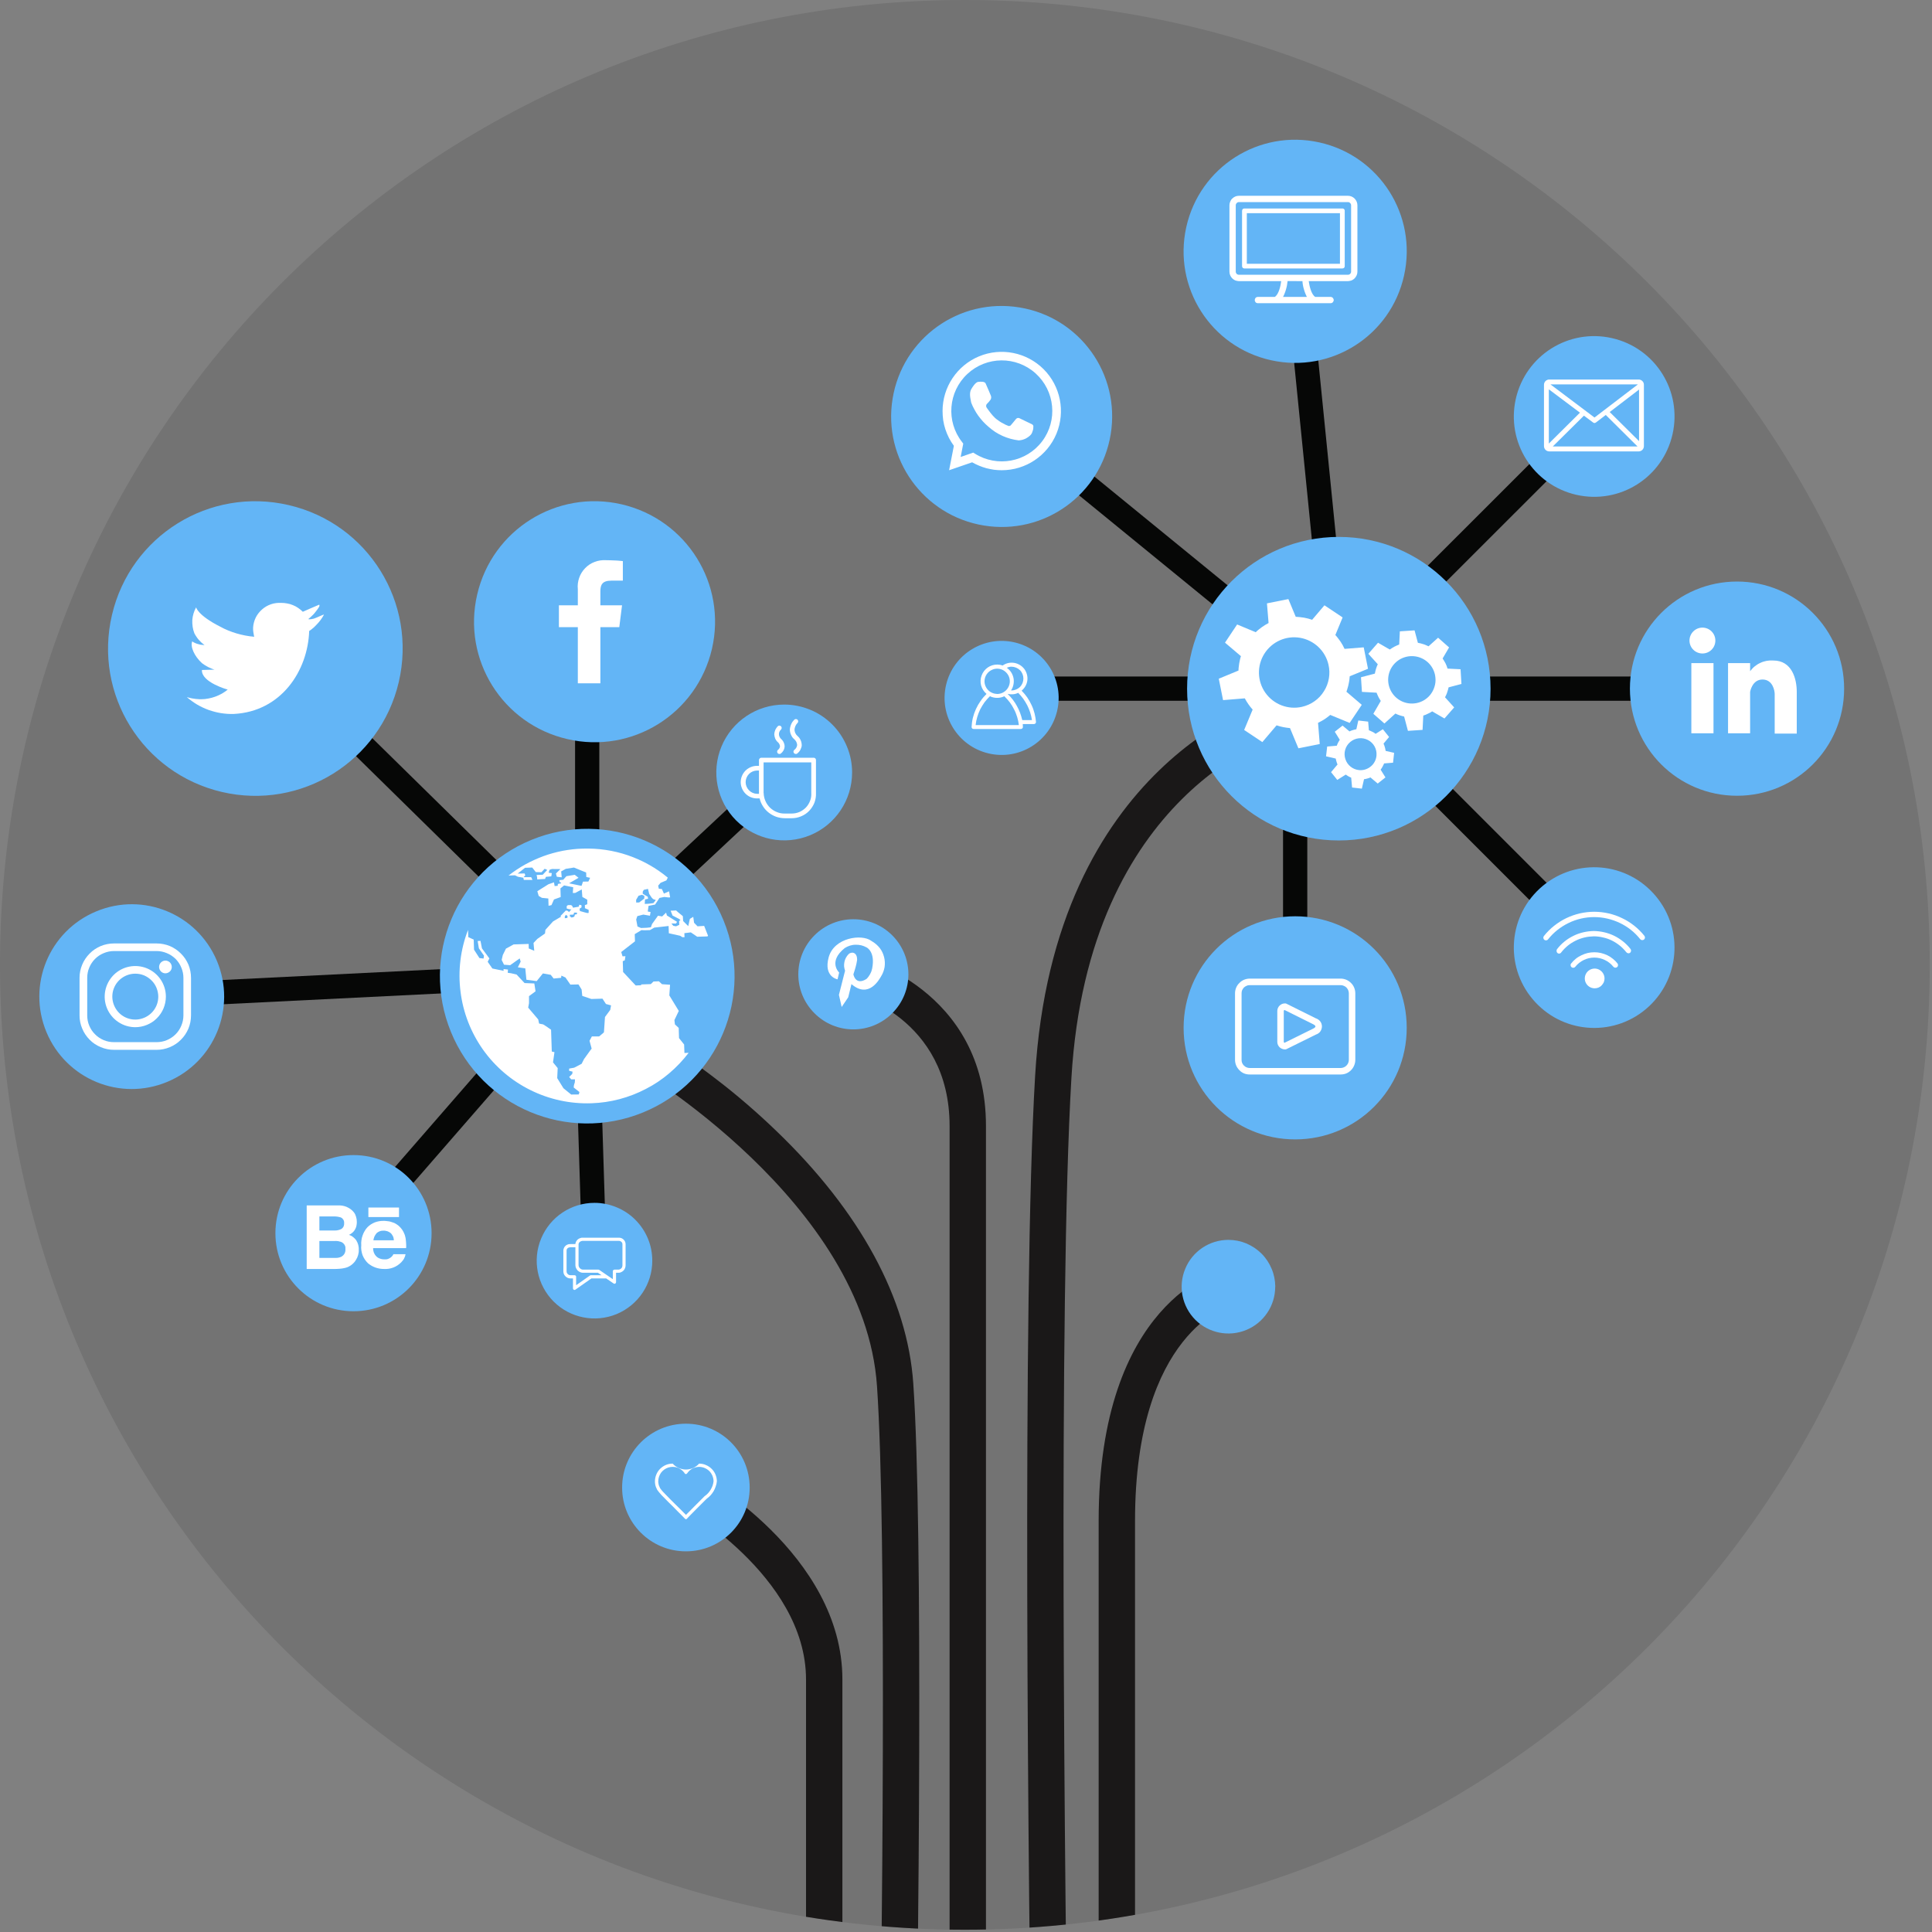 <svg version="1.2" baseProfile="tiny-ps" xmlns="http://www.w3.org/2000/svg" viewBox="0 0 239 239" width="239" height="239">
	<rect x="0" y="0" width="239" height="239" fill="#808080" stroke="none"/>
	<title>digital-marketing-service-svg</title>
	<defs>
		<clipPath clipPathUnits="userSpaceOnUse" id="cp1">
			<path d="M119.36 238.72C53.35 238.72 0 185.36 0 119.36C0 53.35 53.35 0 119.36 0C185.36 0 238.72 53.35 238.72 119.36C238.72 185.36 185.36 238.72 119.36 238.72Z" />
		</clipPath>
	</defs>
	<style>
		tspan { white-space:pre }
		.shp0 { opacity: 0.102;fill: #030504 } 
		.shp1 { fill: none;stroke: #060706;stroke-width: 3 } 
		.shp2 { fill: #1a1818 } 
		.shp3 { fill: #63b5f6 } 
		.shp4 { fill: #ffffff } 
	</style>
	<g id="Layer">
		<path id="Layer" class="shp0" d="M119.36 238.72C53.35 238.72 0 185.36 0 119.36C0 53.35 53.35 0 119.36 0C185.36 0 238.72 53.35 238.72 119.36C238.72 185.36 185.36 238.72 119.36 238.72Z" />
		<g id="Clip-Path" clip-path="url(#cp1)">
			<g id="Layer">
				<path id="Layer" class="shp1" d="M123.91 85.19L165.62 85.19" />
				<path id="Layer" class="shp1" d="M214.88 85.19L159.05 85.19" />
				<path id="Layer" class="shp1" d="M160.22 127.15L160.22 90.67" />
				<path id="Layer" class="shp1" d="M197.21 117.22L170 90" />
				<path id="Layer" class="shp1" d="M197.21 51.52L165.45 83.27" />
				<path id="Layer" class="shp1" d="M160.22 31.09L165.45 83.27" />
				<path id="Layer" class="shp1" d="M123.91 51.52L162.84 83.31" />
				<path id="Layer" class="shp1" d="M97.01 95.56L72.64 118.34" />
				<path id="Layer" class="shp1" d="M29.25 76.91L70.29 117.22" />
				<path id="Layer" class="shp1" d="M16.3 123.29L67.29 120.76" />
				<path id="Layer" class="shp1" d="M43.73 152.55L67.29 125.47" />
				<path id="Layer" class="shp1" d="M73.54 155.95L72.64 127.15" />
				<path id="Layer" class="shp1" d="M72.64 76.91L72.64 118.34" />
				<path id="Layer" class="shp2" d="M132.21 267.16C131.69 231.82 130.92 160.82 132.54 133.36C134.62 98 158.06 90.96 159.05 90.68L158.45 88.52L157.85 86.34C156.72 86.65 130.32 94.39 128.05 133.1C126.43 160.67 127.19 231.75 127.71 267.16L132.21 267.16Z" />
				<path id="Layer" class="shp2" d="M99.71 207.76L99.71 267.16L104.21 267.16L104.21 207.76C104.21 192.25 86.68 182.46 85.93 182.04L83.77 185.99C83.93 186.08 99.71 194.88 99.71 207.76Z" />
				<path id="Layer" class="shp2" d="M108.49 171.47C109.73 189.56 109.1 242.2 108.72 267.16L113.22 267.16C113.6 242.11 114.23 189.39 112.98 171.17C112.27 160.67 106.4 149.85 96.01 139.88C94.84 138.75 93.63 137.65 92.4 136.59C91.16 135.52 89.9 134.49 88.6 133.5C87.31 132.5 85.99 131.54 84.65 130.62C83.3 129.7 81.93 128.81 80.54 127.96L78.29 131.86C78.57 132.03 106.94 148.68 108.49 171.47Z" />
				<path id="Layer" class="shp2" d="M140.41 267.16L140.41 188.16C140.41 164.82 152.02 161.49 152.51 161.36L151.44 156.99C150.81 157.14 135.91 161.03 135.91 188.16L135.91 267.16L140.41 267.16Z" />
				<path id="Layer" class="shp2" d="M117.47 139.29L117.47 267.16L121.97 267.16L121.97 139.29C121.97 122.25 106.24 118.37 106.08 118.33L105.05 122.72C105.55 122.84 117.47 125.88 117.47 139.29Z" />
				<path id="Layer" class="shp3" d="M49.33 84.38C47.03 94.19 37.25 100.26 27.44 97.97C17.63 95.67 11.55 85.89 13.85 76.08C16.14 66.27 25.93 60.19 35.74 62.49C45.55 64.78 51.62 74.57 49.33 84.38Z" />
				<path id="Layer" class="shp3" d="M20.7 133.83C14.87 136.27 8.19 133.52 5.75 127.69C3.32 121.86 6.06 115.18 11.89 112.75C17.72 110.31 24.4 113.05 26.84 118.88C29.28 124.71 26.53 131.4 20.7 133.83Z" />
				<path id="Layer" class="shp3" d="M43.73 162.21C38.39 162.21 34.07 157.89 34.07 152.55C34.07 147.21 38.39 142.89 43.73 142.89C49.08 142.89 53.39 147.21 53.39 152.55C53.39 157.89 49.08 162.21 43.73 162.21Z" />
				<path id="Layer" class="shp3" d="M80.69 155.95C80.7 158.84 78.95 161.45 76.28 162.56C73.61 163.66 70.53 163.05 68.49 161.01C66.44 158.96 65.83 155.89 66.94 153.22C68.05 150.54 70.65 148.8 73.55 148.8C74.48 148.8 75.41 148.99 76.28 149.35C77.15 149.71 77.94 150.23 78.6 150.9C79.26 151.56 79.79 152.35 80.15 153.22C80.51 154.08 80.69 155.01 80.69 155.95Z" />
				<path id="Layer" class="shp3" d="M88.07 80.28C86.2 88.31 78.21 93.3 70.18 91.43C62.15 89.57 57.16 81.58 59.03 73.55C60.89 65.52 68.88 60.53 76.91 62.39C84.94 64.26 89.93 72.25 88.07 80.28Z" />
				<path id="Layer" class="shp3" d="M137.4 53.72C136.18 61.18 129.17 66.23 121.71 65.01C114.25 63.79 109.2 56.78 110.42 49.32C111.63 41.86 118.65 36.81 126.11 38.03C133.57 39.24 138.62 46.26 137.4 53.72Z" />
				<path id="Layer" class="shp3" d="M173.69 34.09C172.04 41.54 164.67 46.22 157.22 44.56C149.77 42.91 145.09 35.54 146.75 28.09C148.41 20.64 155.77 15.96 163.22 17.62C170.67 19.28 175.35 26.64 173.69 34.09Z" />
				<path id="Layer" class="shp3" d="M206.9 53.73C205.68 59.09 200.36 62.43 195 61.21C189.64 59.98 186.3 54.67 187.52 49.31C188.75 43.95 194.06 40.61 199.42 41.83C204.78 43.05 208.12 48.37 206.9 53.73Z" />
				<path id="Layer" class="shp3" d="M214.88 98.44C207.55 98.44 201.63 92.52 201.63 85.19C201.63 77.87 207.55 71.94 214.88 71.94C222.21 71.94 228.13 77.87 228.13 85.19C228.13 92.52 222.21 98.44 214.88 98.44Z" />
				<path id="Layer" class="shp3" d="M203.96 124.52C199.92 128.25 193.65 128 189.92 123.97C186.18 119.94 186.43 113.66 190.46 109.93C194.5 106.2 200.77 106.44 204.5 110.48C208.23 114.51 207.99 120.79 203.96 124.52Z" />
				<path id="Layer" class="shp3" d="M160.22 140.95C152.59 140.95 146.42 134.79 146.42 127.15C146.42 119.52 152.59 113.35 160.22 113.35C167.85 113.35 174.02 119.52 174.02 127.15C174.02 134.79 167.85 140.95 160.22 140.95Z" />
				<path id="Layer" class="shp3" d="M130.77 87.96C129.87 91.76 126.08 94.1 122.28 93.2C118.49 92.3 116.14 88.51 117.04 84.71C117.94 80.92 121.74 78.58 125.53 79.47C129.33 80.37 131.67 84.17 130.77 87.96Z" />
				<path id="Layer" class="shp3" d="M105.41 95.56C105.41 98.96 103.37 102.02 100.23 103.32C97.09 104.62 93.48 103.9 91.07 101.5C88.67 99.1 87.95 95.49 89.25 92.35C90.55 89.21 93.62 87.16 97.01 87.16C98.12 87.16 99.21 87.38 100.23 87.8C101.25 88.22 102.17 88.84 102.95 89.62C103.73 90.4 104.35 91.33 104.77 92.35C105.2 93.37 105.41 94.46 105.41 95.56L105.41 95.56Z" />
				<path id="Layer" class="shp3" d="M157.75 159.17C157.76 161.51 156.34 163.63 154.18 164.52C152.02 165.42 149.53 164.92 147.87 163.27C146.22 161.61 145.72 159.12 146.62 156.96C147.51 154.79 149.62 153.38 151.96 153.38C152.73 153.38 153.48 153.53 154.18 153.82C154.88 154.12 155.52 154.54 156.06 155.08C156.6 155.62 157.02 156.26 157.31 156.96C157.61 157.66 157.75 158.41 157.76 159.17L157.75 159.17Z" />
				<path id="Layer" class="shp3" d="M165.62 103.97C155.24 103.97 146.85 95.58 146.85 85.2C146.85 74.81 155.24 66.42 165.62 66.42C176 66.42 184.39 74.81 184.39 85.2C184.39 95.58 176 103.97 165.62 103.97Z" />
				<path id="Layer" class="shp3" d="M79.54 137.62C70.21 141.43 59.59 136.97 55.78 127.65C51.97 118.32 56.43 107.7 65.76 103.89C75.08 100.08 85.7 104.54 89.51 113.87C93.32 123.19 88.86 133.81 79.54 137.62Z" />
				<path id="Layer" class="shp3" d="M110.38 125.34C107.72 128.01 103.41 128.01 100.75 125.34C98.09 122.68 98.09 118.38 100.75 115.71C103.41 113.05 107.72 113.05 110.38 115.71C113.04 118.38 113.04 122.68 110.38 125.34Z" />
				<path id="Layer" class="shp3" d="M84.85 191.91C80.49 191.91 76.96 188.38 76.96 184.02C76.96 179.65 80.49 176.12 84.85 176.12C89.22 176.12 92.74 179.65 92.74 184.02C92.74 188.38 89.22 191.91 84.85 191.91Z" />
				<path id="Layer" class="shp4" d="M38.82 76.53C38.77 76.54 38.72 76.55 38.66 76.56C38.61 76.58 38.55 76.59 38.5 76.59C38.44 76.6 38.39 76.6 38.33 76.61C38.28 76.61 38.22 76.61 38.16 76.61L38.18 76.54C38.31 76.44 38.44 76.33 38.56 76.21C38.68 76.1 38.8 75.98 38.91 75.85C39.02 75.72 39.12 75.59 39.22 75.45C39.32 75.32 39.41 75.18 39.5 75.03C39.55 74.86 39.49 74.8 39.49 74.8L38.39 75.27L37.46 75.68L37.46 75.68C37.29 75.51 37.1 75.35 36.89 75.21C36.69 75.07 36.47 74.95 36.24 74.86C36.01 74.76 35.77 74.69 35.52 74.65C35.28 74.6 35.03 74.58 34.78 74.58C34.36 74.56 33.93 74.61 33.52 74.75C33.12 74.89 32.74 75.1 32.42 75.39C32.1 75.67 31.83 76.01 31.64 76.39C31.45 76.78 31.34 77.19 31.31 77.62C31.31 77.72 31.31 77.81 31.31 77.91C31.32 78.01 31.33 78.1 31.34 78.2C31.35 78.29 31.37 78.39 31.39 78.48C31.4 78.58 31.42 78.67 31.45 78.77C31.45 78.86 31.45 78.68 31.45 78.77C31.08 78.74 30.71 78.69 30.35 78.62C29.98 78.55 29.62 78.46 29.27 78.36C28.91 78.25 28.56 78.13 28.22 77.99C27.88 77.85 27.54 77.69 27.22 77.51C24.44 76.1 24.26 75.13 24.26 75.13C24.13 75.37 24.02 75.62 23.94 75.89C23.86 76.15 23.81 76.43 23.79 76.7C23.78 76.98 23.79 77.26 23.83 77.53C23.87 77.8 23.94 78.07 24.04 78.33C24.11 78.48 24.2 78.62 24.29 78.75C24.38 78.89 24.47 79.02 24.58 79.14C24.69 79.26 24.8 79.38 24.92 79.49C25.04 79.6 25.17 79.7 25.3 79.8L25.3 79.8C25.22 79.79 25.15 79.79 25.07 79.78C25 79.78 24.92 79.77 24.85 79.76C24.77 79.74 24.7 79.73 24.63 79.71C24.55 79.69 24.48 79.67 24.41 79.65C24.35 79.63 24.29 79.61 24.24 79.59C24.19 79.57 24.13 79.55 24.08 79.52C24.03 79.5 23.97 79.47 23.92 79.44C23.87 79.41 23.83 79.38 23.78 79.34C23.51 80 24.05 81.19 24.99 82.04C25.11 82.12 25.23 82.21 25.35 82.29C25.48 82.37 25.6 82.44 25.73 82.51C25.86 82.57 26 82.64 26.13 82.69C26.27 82.75 26.4 82.8 26.54 82.84L24.98 82.88C24.89 84.41 28.17 85.31 28.17 85.31L28.17 85.31C27.94 85.5 27.69 85.66 27.44 85.81C27.18 85.95 26.91 86.08 26.63 86.18C26.35 86.28 26.07 86.36 25.78 86.41C25.49 86.47 25.19 86.5 24.9 86.5C24.75 86.5 24.59 86.5 24.44 86.48C24.29 86.47 24.14 86.46 23.99 86.43C23.84 86.41 23.7 86.39 23.55 86.35C23.4 86.32 23.25 86.28 23.11 86.24C23.51 86.58 23.94 86.89 24.39 87.16C24.85 87.43 25.33 87.65 25.82 87.83C26.32 88 26.83 88.14 27.35 88.22C27.87 88.3 28.4 88.34 28.93 88.32C34.79 88.02 38.09 82.98 38.25 78.03L38.26 78.05C38.34 77.99 38.42 77.94 38.49 77.89C38.57 77.83 38.64 77.77 38.71 77.71C38.79 77.65 38.86 77.59 38.92 77.52C38.99 77.46 39.06 77.39 39.12 77.32C39.21 77.23 39.3 77.13 39.39 77.03C39.47 76.93 39.56 76.82 39.64 76.72C39.72 76.61 39.79 76.5 39.87 76.39C39.94 76.28 40.01 76.16 40.07 76.05C40.14 75.93 39.19 76.42 38.82 76.53Z" />
				<path id="Layer" class="shp4" d="" />
				<path id="Layer" class="shp4" d="M24.64 116.93C24.64 117.03 24.64 116.94 24.64 116.93Z" />
				<path id="Layer" fill-rule="evenodd" class="shp4" d="M14.1 129.87C13.54 129.87 12.98 129.76 12.47 129.54C11.95 129.33 11.48 129.02 11.09 128.62C10.7 128.23 10.38 127.76 10.17 127.24C9.95 126.73 9.84 126.17 9.84 125.62L9.84 120.96C9.84 120.4 9.95 119.85 10.17 119.33C10.38 118.82 10.7 118.35 11.09 117.96C11.48 117.56 11.95 117.25 12.47 117.03C12.98 116.82 13.54 116.71 14.09 116.71L19.38 116.71C19.94 116.71 20.49 116.82 21.01 117.03C21.52 117.25 21.99 117.56 22.38 117.96C22.78 118.35 23.09 118.82 23.31 119.33C23.52 119.85 23.63 120.4 23.63 120.96L23.63 125.62C23.63 126.17 23.52 126.73 23.31 127.24C23.09 127.76 22.78 128.23 22.38 128.62C21.99 129.02 21.52 129.33 21.01 129.54C20.49 129.76 19.94 129.87 19.38 129.87L14.1 129.87ZM14.1 117.65C13.66 117.65 13.23 117.74 12.83 117.91C12.43 118.07 12.06 118.32 11.76 118.62C11.45 118.93 11.21 119.29 11.04 119.7C10.87 120.1 10.79 120.53 10.79 120.96L10.79 125.62C10.79 126.05 10.87 126.48 11.04 126.88C11.21 127.28 11.45 127.65 11.76 127.95C12.06 128.26 12.43 128.5 12.83 128.67C13.23 128.84 13.66 128.92 14.09 128.92L19.38 128.92C19.81 128.92 20.24 128.84 20.64 128.67C21.04 128.5 21.41 128.26 21.72 127.95C22.02 127.65 22.27 127.28 22.43 126.88C22.6 126.48 22.69 126.05 22.69 125.62L22.69 120.96C22.69 120.53 22.6 120.1 22.43 119.7C22.27 119.29 22.02 118.93 21.72 118.62C21.41 118.32 21.04 118.07 20.64 117.91C20.24 117.74 19.81 117.65 19.38 117.65L14.1 117.65Z" />
				<path id="Layer" fill-rule="evenodd" class="shp4" d="M13.24 124.74C12.65 123.32 12.98 121.7 14.06 120.61C15.14 119.53 16.77 119.21 18.18 119.79C19.6 120.38 20.52 121.76 20.52 123.29C20.52 123.78 20.42 124.28 20.23 124.74C20.04 125.2 19.76 125.61 19.41 125.96C19.06 126.32 18.64 126.59 18.18 126.78C17.73 126.97 17.23 127.07 16.74 127.07C15.21 127.07 13.83 126.15 13.24 124.74ZM14.11 122.2C13.67 123.26 13.92 124.48 14.73 125.3C15.54 126.11 16.76 126.35 17.82 125.91C18.89 125.47 19.58 124.44 19.58 123.29C19.58 122.92 19.5 122.55 19.36 122.2C19.22 121.86 19.01 121.54 18.74 121.28C18.48 121.02 18.17 120.81 17.82 120.66C17.48 120.52 17.11 120.45 16.74 120.45C15.59 120.45 14.55 121.14 14.11 122.2Z" />
				<path id="Layer" class="shp4" d="M21.25 119.62C21.25 119.94 21.06 120.22 20.76 120.34C20.47 120.47 20.13 120.4 19.91 120.17C19.69 119.95 19.62 119.61 19.74 119.32C19.86 119.03 20.15 118.83 20.46 118.83C20.57 118.83 20.67 118.85 20.76 118.89C20.86 118.93 20.95 118.99 21.02 119.06C21.09 119.14 21.15 119.22 21.19 119.32C21.23 119.41 21.25 119.52 21.25 119.62Z" />
				<path id="Layer" class="shp4" d="M74.27 84.53L74.27 77.58L76.61 77.58L76.95 74.88L74.27 74.88L74.27 73.15C74.27 72.36 74.49 71.83 75.62 71.83L77.05 71.83L77.05 69.41C76.88 69.39 76.7 69.37 76.53 69.36C76.35 69.35 76.18 69.33 76.01 69.33C75.83 69.32 75.66 69.31 75.48 69.31C75.31 69.3 75.13 69.3 74.96 69.3C74.49 69.27 74.01 69.34 73.57 69.51C73.12 69.67 72.72 69.94 72.39 70.28C72.06 70.62 71.8 71.03 71.65 71.48C71.49 71.93 71.43 72.41 71.48 72.88L71.48 74.88L69.14 74.88L69.14 77.58L71.48 77.58L71.48 84.53L74.27 84.53Z" />
				<path id="Layer" class="shp4" d="" />
				<path id="Layer" class="shp4" d="M132.35 44.81C132.35 44.91 132.35 44.82 132.35 44.81Z" />
				<path id="Layer" fill-rule="evenodd" class="shp4" d="M123.92 58.17C123.6 58.17 123.28 58.15 122.96 58.11C122.65 58.06 122.33 58 122.02 57.92C121.72 57.84 121.41 57.73 121.12 57.61C120.83 57.49 120.54 57.35 120.26 57.19L117.41 58.17L118 55.15C117.77 54.84 117.57 54.51 117.39 54.17C117.22 53.83 117.07 53.47 116.95 53.11C116.83 52.75 116.74 52.37 116.68 51.99C116.63 51.61 116.6 51.23 116.6 50.85C116.6 47.89 118.38 45.22 121.12 44.08C123.85 42.95 127 43.58 129.1 45.67C131.19 47.76 131.82 50.91 130.69 53.65C129.55 56.39 126.88 58.17 123.92 58.17L123.92 58.17ZM120.39 55.99L120.62 56.13C123.36 57.84 126.97 57.18 128.92 54.59C130.87 52.01 130.51 48.36 128.11 46.19C125.7 44.02 122.04 44.05 119.67 46.26C117.3 48.47 117.01 52.13 119.01 54.68L119.16 54.88L118.84 56.53L120.39 55.99Z" />
				<path id="Layer" class="shp4" d="M120.22 48.03C120.22 48.03 120.65 47.28 121 47.24C121.35 47.2 121.8 47.19 121.92 47.42C122.04 47.65 122.59 48.98 122.59 48.98C122.6 49.02 122.61 49.06 122.61 49.1C122.62 49.14 122.62 49.18 122.61 49.22C122.61 49.25 122.6 49.29 122.59 49.33C122.57 49.37 122.56 49.4 122.54 49.44C122.5 49.48 122.47 49.53 122.43 49.58C122.39 49.62 122.35 49.67 122.32 49.72C122.28 49.76 122.24 49.81 122.2 49.85C122.16 49.89 122.11 49.94 122.07 49.98C122.05 50.01 122.03 50.05 122.01 50.09C122 50.13 121.99 50.17 121.99 50.21C121.99 50.26 122 50.3 122.01 50.34C122.03 50.38 122.05 50.42 122.07 50.45C122.15 50.56 122.23 50.67 122.31 50.78C122.39 50.89 122.47 51 122.56 51.11C122.64 51.21 122.73 51.32 122.82 51.42C122.91 51.52 123.01 51.62 123.1 51.71C123.23 51.82 123.35 51.92 123.49 52.01C123.62 52.11 123.76 52.2 123.9 52.28C124.04 52.36 124.18 52.44 124.33 52.51C124.47 52.58 124.62 52.64 124.78 52.7C124.8 52.7 124.82 52.7 124.85 52.7C124.87 52.7 124.89 52.69 124.91 52.68C124.94 52.68 124.96 52.67 124.98 52.66C125 52.65 125.02 52.63 125.03 52.62C125.13 52.52 125.68 51.84 125.68 51.84C125.7 51.81 125.74 51.78 125.77 51.76C125.81 51.73 125.85 51.72 125.89 51.71C125.94 51.7 125.98 51.7 126.02 51.71C126.06 51.71 126.1 51.73 126.14 51.75C126.43 51.88 127.69 52.5 127.69 52.5C127.71 52.52 127.73 52.53 127.75 52.55C127.77 52.57 127.79 52.59 127.8 52.62C127.82 52.64 127.83 52.67 127.83 52.7C127.84 52.72 127.84 52.75 127.83 52.78C127.83 52.86 127.83 52.95 127.82 53.03C127.81 53.11 127.79 53.19 127.76 53.27C127.74 53.35 127.71 53.43 127.68 53.51C127.64 53.58 127.61 53.66 127.56 53.73C127.47 53.84 127.36 53.94 127.24 54.03C127.13 54.11 127 54.19 126.87 54.26C126.74 54.32 126.61 54.37 126.47 54.41C126.32 54.44 126.18 54.47 126.03 54.48C125.69 54.44 125.35 54.37 125.01 54.28C124.68 54.19 124.35 54.07 124.03 53.93C123.71 53.79 123.41 53.62 123.11 53.43C122.82 53.24 122.55 53.03 122.29 52.8C122.05 52.6 121.82 52.38 121.61 52.15C121.4 51.93 121.21 51.68 121.02 51.43C120.84 51.18 120.68 50.92 120.53 50.64C120.38 50.37 120.25 50.09 120.14 49.8C119.93 48.85 119.95 48.42 120.22 48.03Z" />
				<path id="Layer" class="shp4" d="M107.89 119.82C108.31 117.71 107.2 117.2 107.2 117.2C106.99 117.08 106.77 117 106.54 116.94C106.31 116.89 106.08 116.86 105.84 116.87C105.6 116.87 105.37 116.91 105.14 116.98C104.92 117.05 104.7 117.15 104.5 117.28C102.38 118.98 103.81 120.31 103.81 120.31L103.81 120.31L103.61 121.15L103.61 121.15C103.61 121.15 101.86 120.85 102.51 118.43C103.18 115.96 106.61 115.52 107.77 116.38C107.82 116.42 107.88 116.46 107.94 116.49C108.29 116.7 108.6 116.98 108.85 117.3C109.1 117.63 109.27 118.01 109.37 118.41C109.47 118.81 109.49 119.22 109.43 119.63C109.36 120.03 109.22 120.42 109 120.77C108.79 121.12 107.49 123.6 105.33 121.74L105.33 121.74L104.93 123.37L104.93 123.37L104.12 124.57L104.12 124.57L103.78 123.07L103.78 123.07L104.54 120.08L104.54 120.08C104.48 119.91 104.44 119.73 104.42 119.55C104.41 119.37 104.42 119.18 104.46 119C104.49 118.82 104.56 118.65 104.64 118.49C104.73 118.32 104.84 118.17 104.97 118.04L105 118.01C105.04 117.98 105.09 117.95 105.13 117.92C105.18 117.9 105.23 117.88 105.28 117.87C105.34 117.86 105.39 117.85 105.44 117.85C105.5 117.85 105.55 117.86 105.6 117.88C105.82 117.96 106.04 118.18 106.03 118.75C106.01 118.9 105.98 119.05 105.95 119.2C105.91 119.35 105.88 119.5 105.84 119.65C105.8 119.8 105.76 119.94 105.71 120.09C105.67 120.24 105.62 120.38 105.57 120.53L105.57 120.53C105.57 120.53 105.81 121.96 107.18 121.11L107.18 121.11C107.27 121.03 107.35 120.93 107.43 120.83C107.5 120.73 107.57 120.63 107.63 120.52C107.69 120.41 107.74 120.3 107.79 120.18C107.83 120.06 107.86 119.94 107.89 119.82Z" />
				<path id="Layer" class="shp4" d="" />
				<path id="Layer" class="shp4" d="M37.51 147.79C37.51 147.87 37.51 147.8 37.51 147.8L37.51 147.79Z" />
				<path id="Layer" fill-rule="evenodd" class="shp4" d="M43.77 149.96C43.84 150.04 43.89 150.14 43.94 150.23C43.98 150.33 44.02 150.43 44.05 150.53C44.08 150.63 44.1 150.73 44.12 150.84C44.13 150.94 44.14 151.05 44.14 151.16C44.14 151.26 44.14 151.36 44.12 151.47C44.11 151.57 44.09 151.67 44.06 151.77C44.03 151.87 43.99 151.96 43.94 152.05C43.89 152.15 43.84 152.23 43.77 152.31C43.73 152.36 43.69 152.41 43.64 152.45C43.59 152.49 43.54 152.53 43.49 152.57C43.44 152.61 43.39 152.64 43.34 152.67C43.28 152.7 43.23 152.73 43.17 152.76C43.26 152.79 43.35 152.83 43.44 152.87C43.52 152.92 43.61 152.97 43.68 153.03C43.76 153.09 43.83 153.16 43.9 153.23C43.97 153.3 44.03 153.37 44.08 153.45C44.13 153.54 44.18 153.63 44.22 153.72C44.26 153.81 44.29 153.91 44.32 154.01C44.34 154.1 44.36 154.2 44.37 154.3C44.38 154.4 44.39 154.5 44.38 154.61C44.39 154.71 44.38 154.82 44.37 154.93C44.35 155.04 44.33 155.15 44.3 155.26C44.27 155.36 44.23 155.47 44.19 155.57C44.14 155.67 44.09 155.76 44.03 155.86C43.96 155.99 43.87 156.11 43.76 156.22C43.66 156.33 43.55 156.43 43.42 156.52C43.3 156.6 43.16 156.68 43.03 156.74C42.89 156.8 42.74 156.84 42.59 156.87C42.5 156.89 42.41 156.9 42.32 156.92C42.22 156.93 42.13 156.94 42.04 156.95C41.95 156.96 41.85 156.97 41.76 156.97C41.67 156.97 41.58 156.98 41.48 156.98L37.94 156.98L37.94 149.12L41.74 149.12C41.93 149.11 42.12 149.11 42.31 149.14C42.5 149.17 42.68 149.22 42.86 149.29C43.04 149.37 43.2 149.46 43.36 149.57C43.51 149.68 43.65 149.81 43.77 149.96ZM39.51 150.48L39.51 152.22L41.42 152.22C41.49 152.22 41.56 152.22 41.64 152.21C41.71 152.2 41.78 152.19 41.85 152.17C41.92 152.16 41.99 152.13 42.05 152.11C42.12 152.08 42.19 152.05 42.25 152.02C42.31 151.98 42.35 151.93 42.4 151.88C42.44 151.83 42.48 151.78 42.5 151.72C42.53 151.65 42.55 151.59 42.56 151.52C42.57 151.46 42.58 151.39 42.57 151.33C42.58 151.25 42.57 151.18 42.56 151.1C42.54 151.03 42.52 150.96 42.48 150.89C42.44 150.83 42.39 150.77 42.34 150.72C42.28 150.67 42.22 150.63 42.15 150.6C42.07 150.58 42 150.56 41.92 150.54C41.84 150.53 41.77 150.51 41.69 150.5C41.61 150.49 41.53 150.49 41.45 150.48C41.38 150.48 41.3 150.48 41.22 150.48L39.51 150.48ZM39.51 153.52L39.51 155.61L41.42 155.61C41.49 155.61 41.55 155.61 41.62 155.61C41.69 155.6 41.76 155.6 41.83 155.59C41.89 155.57 41.96 155.56 42.03 155.54C42.09 155.52 42.15 155.5 42.22 155.47C42.3 155.42 42.38 155.37 42.45 155.3C42.52 155.23 42.58 155.15 42.63 155.06C42.67 154.97 42.7 154.88 42.72 154.78C42.74 154.69 42.74 154.59 42.73 154.49C42.74 154.4 42.73 154.32 42.72 154.23C42.7 154.15 42.66 154.07 42.62 153.99C42.57 153.92 42.52 153.85 42.45 153.79C42.39 153.73 42.31 153.68 42.23 153.65C42.17 153.62 42.11 153.6 42.04 153.59C41.98 153.57 41.91 153.55 41.85 153.54C41.78 153.53 41.72 153.52 41.65 153.52C41.58 153.51 41.52 153.51 41.45 153.52L39.51 153.52Z" />
				<path id="Layer" fill-rule="evenodd" class="shp4" d="M48.78 151.29C48.88 151.34 48.97 151.39 49.06 151.45C49.15 151.51 49.24 151.57 49.32 151.64C49.4 151.71 49.48 151.79 49.55 151.87C49.62 151.95 49.69 152.03 49.75 152.12C49.81 152.21 49.86 152.3 49.91 152.39C49.96 152.49 50 152.58 50.04 152.68C50.08 152.78 50.11 152.87 50.13 152.98C50.16 153.08 50.18 153.18 50.19 153.28C50.21 153.38 50.22 153.47 50.22 153.56C50.23 153.65 50.24 153.75 50.24 153.84C50.24 153.93 50.25 154.02 50.25 154.12C50.25 154.21 50.25 154.3 50.24 154.4L46.16 154.4C46.15 154.51 46.16 154.63 46.19 154.74C46.21 154.85 46.25 154.96 46.3 155.06C46.35 155.17 46.41 155.26 46.49 155.35C46.56 155.44 46.65 155.51 46.75 155.58C46.81 155.62 46.87 155.65 46.93 155.67C47 155.7 47.07 155.72 47.14 155.74C47.2 155.76 47.27 155.77 47.34 155.78C47.41 155.79 47.48 155.79 47.56 155.79C47.67 155.8 47.78 155.79 47.9 155.77C48.01 155.74 48.11 155.7 48.21 155.64C48.31 155.58 48.4 155.51 48.48 155.43C48.56 155.35 48.62 155.25 48.67 155.15L50.17 155.15C50.15 155.24 50.13 155.34 50.1 155.43C50.07 155.52 50.03 155.61 49.98 155.7C49.94 155.78 49.88 155.87 49.82 155.94C49.76 156.02 49.7 156.09 49.63 156.16C49.49 156.3 49.34 156.42 49.18 156.53C49.02 156.64 48.84 156.73 48.66 156.8C48.48 156.87 48.29 156.92 48.1 156.95C47.91 156.98 47.71 156.99 47.52 156.98C47.34 156.98 47.16 156.97 46.99 156.94C46.81 156.91 46.64 156.87 46.47 156.81C46.3 156.75 46.14 156.68 45.98 156.59C45.83 156.5 45.68 156.4 45.54 156.29C45.39 156.15 45.26 155.99 45.14 155.82C45.02 155.65 44.93 155.46 44.85 155.27C44.78 155.07 44.73 154.87 44.7 154.66C44.67 154.46 44.67 154.25 44.69 154.04C44.67 153.84 44.68 153.64 44.71 153.44C44.73 153.24 44.78 153.04 44.85 152.85C44.91 152.66 45 152.47 45.1 152.3C45.2 152.12 45.32 151.96 45.46 151.81C45.59 151.68 45.74 151.56 45.89 151.46C46.05 151.36 46.21 151.28 46.38 151.21C46.55 151.15 46.73 151.1 46.91 151.07C47.1 151.04 47.28 151.02 47.46 151.03C47.58 151.03 47.69 151.03 47.8 151.05C47.91 151.06 48.03 151.07 48.14 151.09C48.25 151.12 48.36 151.14 48.46 151.18C48.57 151.21 48.68 151.25 48.78 151.29ZM46.58 152.56C46.53 152.62 46.48 152.68 46.44 152.75C46.39 152.82 46.35 152.89 46.32 152.96C46.29 153.04 46.26 153.11 46.24 153.19C46.22 153.27 46.2 153.35 46.19 153.43L48.72 153.43C48.72 153.35 48.71 153.26 48.69 153.18C48.68 153.1 48.65 153.02 48.62 152.95C48.58 152.87 48.54 152.8 48.49 152.73C48.45 152.66 48.39 152.6 48.33 152.54C48.27 152.49 48.21 152.45 48.14 152.41C48.07 152.37 48 152.34 47.92 152.31C47.85 152.29 47.77 152.27 47.7 152.26C47.62 152.24 47.54 152.24 47.46 152.24C47.38 152.24 47.3 152.24 47.22 152.25C47.14 152.26 47.07 152.28 46.99 152.31C46.92 152.34 46.84 152.37 46.78 152.41C46.71 152.45 46.64 152.5 46.58 152.56L46.58 152.56Z" />
				<path id="Layer" class="shp4" d="M45.57 149.38L49.36 149.38L49.36 150.56L45.57 150.56L45.57 149.38Z" />
				<path id="Layer" class="shp4" d="" />
				<path id="Layer" class="shp4" d="M207.48 78.79C207.48 78.89 207.48 78.8 207.48 78.79Z" />
				<path id="Layer" class="shp4" d="M209.23 82.03L211.97 82.03L211.97 90.71L209.23 90.71L209.23 82.03Z" />
				<path id="Layer" class="shp4" d="M210.6 80.84C209.72 80.84 209 80.13 209 79.24C209 78.36 209.72 77.64 210.6 77.64C211.49 77.64 212.2 78.36 212.2 79.24C212.2 80.13 211.49 80.84 210.6 80.84Z" />
				<path id="Layer" fill-rule="evenodd" class="shp4" d="M219.38 81.71C219.1 81.69 218.83 81.7 218.55 81.75C218.28 81.8 218.02 81.88 217.77 82C217.52 82.11 217.28 82.26 217.07 82.43C216.86 82.6 216.67 82.81 216.5 83.03L216.5 82.03L213.77 82.03L213.77 90.71L216.5 90.71L216.5 85.59C216.5 85.59 216.74 84.06 218.03 84.06C219.31 84.06 219.54 85.46 219.54 85.86L219.54 90.75L222.27 90.75L222.27 85.59C222.27 83.94 221.65 81.71 219.38 81.71Z" />
				<path id="Layer" fill-rule="evenodd" class="shp4" d="M87.59 115.76L87.51 115.84L86.25 115.88L85.46 115.34L84.66 115.44L84.68 115.94L84.42 115.94L84.14 115.76L82.74 115.45L82.71 114.55L80.94 114.75L80.4 115.06L79.7 115.08L79.35 115.06L78.52 115.56L78.55 116.45L76.85 117.77L77.01 118.3L77.37 118.29L77.29 118.8L77.04 118.9L77.08 120.24L78.64 121.91L79.3 121.88L79.33 121.78L80.51 121.74L80.84 121.42L81.51 121.39L81.89 121.75L82.89 121.82L82.8 123.14L83.97 125.06L83.43 126.19L83.49 126.72L83.96 127.16L84 128.42L84.63 129.21L84.67 130.26L85.19 130.24C84.48 131.17 83.68 132.02 82.79 132.77C81.9 133.53 80.93 134.18 79.89 134.71C78.86 135.25 77.77 135.67 76.64 135.97C75.51 136.27 74.35 136.44 73.19 136.48C73.19 136.48 73.18 136.48 73.18 136.48C73.18 136.48 73.17 136.48 73.17 136.48C73.17 136.48 73.16 136.48 73.16 136.48C73.16 136.48 73.15 136.48 73.15 136.48C70.55 136.57 67.96 136.01 65.62 134.85C63.29 133.7 61.27 131.98 59.76 129.86C58.25 127.73 57.29 125.27 56.97 122.68C56.64 120.09 56.96 117.47 57.9 115.03L57.93 115.93L58.6 116.23L58.64 117.48L59.31 118.52L59.82 118.58L59.87 118.22L59.24 117.31L59.09 116.41L59.44 116.39L59.62 117.32L60.54 118.56L60.33 118.98L60.91 119.81L62.3 120.1L62.29 119.88L62.84 119.94L62.81 120.34L63.24 120.4L63.91 120.56L64.89 121.61L66.1 121.66L66.25 122.63L65.44 123.23L65.44 124.11L65.34 124.65L66.58 126.11L66.69 126.62C66.69 126.62 67.13 126.72 67.18 126.72C67.23 126.72 68.17 127.38 68.17 127.38L68.26 130.08L68.59 130.16L68.41 131.42L68.99 132.13L68.93 133.37L69.7 134.62L70.66 135.4L71.6 135.39L71.68 135.09L70.97 134.53L71 134.24L71.11 133.89L71.13 133.52L70.66 133.52L70.41 133.23L70.79 132.85L70.83 132.57L70.4 132.46L70.41 132.19L71.03 132.08L71.95 131.6L72.25 131.01L72.97 130.01L73.19 129.72L72.93 128.75L73.22 128.21L74.12 128.21L74.71 127.71L74.84 125.81L75.49 124.93L75.59 124.37L74.96 124.2L74.53 123.54L73.15 123.58L72.75 123.44L72.03 123.2L71.95 122.41L71.56 121.78L70.56 121.8L69.95 120.92L69.44 120.69L69.42 120.96L68.49 121.05L68.13 120.59L67.16 120.42L66.39 121.37L65.12 121.2L64.98 119.79L64.06 119.66L64.41 118.96L64.29 118.56L63.11 119.4L62.35 119.34L62.06 118.75L62.2 118.14L62.59 117.35L63.54 116.83L65.4 116.77L65.41 117.33L66.09 117.62L66 116.65L66.47 116.15L67.42 115.48L67.47 115.03L68.41 113.99L69.42 113.39L69.33 113.32L70 112.63L70.26 112.69L70.38 112.84L70.64 112.54L70.7 112.51L70.41 112.47L70.11 112.39L70.1 112.1L70.25 111.97L70.6 111.96L70.75 112.02L70.9 112.29L71.07 112.26L71.07 112.24L71.11 112.25L71.6 112.16L71.66 111.92L71.93 111.98L71.94 112.24L71.69 112.42L71.74 112.7L72.38 112.88L72.62 112.94L72.62 112.95L72.82 112.93L72.82 112.55L72.36 112.35L72.35 111.97L72.65 111.86L72.65 111.3L72.32 111.11L72.04 110.96L71.97 110.03L71.16 110.46L70.86 110.47L70.91 109.76L69.78 109.53L69.33 109.9L69.36 110.97L68.53 111.27L68.22 111.97L67.86 112.05L67.83 111.15L67.04 111.07L66.64 110.83L66.47 110.25L67.84 109.39L68.53 109.15L68.61 109.61L68.99 109.58L69.01 109.35L69.41 109.27L69.41 109.19L69.24 109.13L69.19 108.88L69.68 108.83L69.97 108.5L69.99 108.48L70.07 108.39L71.1 108.22L71.57 108.59L70.4 109.27L71.94 109.59L72.12 109.06L72.25 109.06L72.79 109.05L73 108.59L72.53 108.49L72.51 107.93L72.2 107.81L71 107.32L69.99 107.48L69.42 107.8L69.49 108.53L68.88 108.46L68.77 108.06L69.33 107.51L68.28 107.5L67.98 107.6L67.87 107.96L68.26 108.01L68.2 108.41L67.53 108.47L67.43 108.73L66.46 108.79C66.46 108.75 66.46 108.7 66.45 108.65C66.45 108.61 66.44 108.56 66.44 108.52C66.43 108.47 66.42 108.42 66.41 108.38C66.4 108.33 66.39 108.29 66.38 108.24C66.41 108.24 67.14 108.21 67.14 108.21L67.7 107.62L67.38 107.47L66.98 107.9L66.28 107.88L65.84 107.32L64.95 107.35L64.04 108.07L64.9 108.05L64.98 108.29L64.77 108.51L65.71 108.51L65.87 108.85L64.8 108.85L64.74 108.58L64.07 108.46L63.71 108.28L62.91 108.31C63.56 107.8 64.25 107.34 64.97 106.94C65.7 106.54 66.45 106.2 67.23 105.91C68 105.63 68.8 105.41 69.61 105.25C70.42 105.1 71.24 105 72.07 104.98L72.1 104.98C73.05 104.95 74 105 74.93 105.14C75.87 105.28 76.79 105.5 77.69 105.81C78.58 106.12 79.45 106.5 80.28 106.97C81.1 107.43 81.88 107.96 82.61 108.57L82.44 108.91L81.72 109.21L81.42 109.56L81.5 109.94L81.88 109.98L82.13 110.54L82.77 110.26L82.9 111.01L82.7 111.02L82.17 110.96L81.58 111.08L81.04 111.9L80.23 112.06L80.13 112.76L80.48 112.82L80.4 113.28L79.58 113.14L78.84 113.33L78.7 113.75L78.86 114.61L79.3 114.8L80.03 114.77L80.52 114.71L80.66 114.31L81.4 113.28L81.91 113.37L82.4 112.9L82.5 113.25L83.76 114.04L83.62 114.25L83.06 114.24L83.29 114.53L83.63 114.59L84.03 114.41L84.01 113.93L84.18 113.83L84.03 113.69L83.2 113.26L82.96 112.66L83.64 112.63L83.87 112.84L84.47 113.33L84.51 113.94L85.14 114.57L85.34 113.67L85.76 113.42L85.86 114.15L86.29 114.59L87.11 114.54C87.28 114.95 87.44 115.36 87.59 115.76ZM66.38 108.24C66.38 108.24 66.38 108.24 66.38 108.24C66.38 108.24 66.38 108.24 66.38 108.24ZM79.51 110.56L79.77 110.72L80.13 110.93L80.17 111.18L79.79 111.27L79.76 111.82L80.22 111.8L80.83 111.72L81.13 111.34L80.79 111.22L80.6 111.02L80.31 110.58L80.16 109.96L79.64 110.08L79.51 110.31L79.51 110.56ZM78.7 111.65L79.07 111.64L79.7 111.16L79.71 110.82L79.41 110.69L78.99 110.81L78.69 111.32L78.7 111.65ZM70.5 113.39L70.6 113.39C70.6 113.39 70.61 113.43 70.62 113.5L70.9 113.47L71.07 113.35L71.11 113.13L71.33 113.11L71.41 112.92L71.2 112.89L71.02 112.9L70.94 113.14L70.49 113.16L70.5 113.39ZM70.19 113.55L70.21 113.32L70.01 113.17L69.87 113.36L69.87 113.59L70.19 113.55Z" />
				<path id="Layer" fill-rule="evenodd" class="shp4" d="M166.92 84.15C166.89 84.31 166.87 84.47 166.83 84.63C166.8 84.79 166.76 84.95 166.71 85.1C166.67 85.26 166.62 85.42 166.56 85.57L168.46 87.19L166.96 89.43L164.56 88.44C164.45 88.53 164.33 88.63 164.21 88.72C164.09 88.81 163.96 88.89 163.84 88.98C163.71 89.06 163.58 89.14 163.45 89.21C163.32 89.28 163.19 89.35 163.05 89.42L163.26 92.04L160.62 92.57L159.58 90.07C159.44 90.05 159.3 90.04 159.16 90.02C159.02 90 158.88 89.98 158.74 89.95C158.6 89.92 158.46 89.89 158.32 89.85C158.19 89.81 158.05 89.77 157.92 89.73L156.16 91.8L153.91 90.3L154.96 87.78C154.86 87.67 154.77 87.57 154.68 87.45C154.6 87.34 154.51 87.23 154.43 87.11C154.35 87 154.27 86.88 154.2 86.76C154.13 86.64 154.06 86.51 153.99 86.39L151.3 86.61L150.77 83.96L153.21 82.95C153.21 82.8 153.22 82.65 153.24 82.5C153.26 82.35 153.28 82.2 153.3 82.05C153.33 81.9 153.36 81.75 153.39 81.61C153.42 81.46 153.46 81.32 153.51 81.17L151.54 79.5L153.04 77.25L155.34 78.21C155.46 78.09 155.58 77.98 155.71 77.88C155.83 77.78 155.96 77.68 156.1 77.58C156.23 77.49 156.37 77.4 156.51 77.31C156.65 77.22 156.79 77.14 156.93 77.07L156.73 74.64L159.38 74.11L160.29 76.3C160.46 76.31 160.63 76.32 160.8 76.34C160.98 76.36 161.15 76.38 161.32 76.41C161.49 76.44 161.65 76.48 161.82 76.52C161.99 76.57 162.15 76.62 162.32 76.67L163.84 74.88L166.09 76.38L165.19 78.56C165.31 78.68 165.42 78.81 165.52 78.95C165.63 79.09 165.73 79.22 165.83 79.37C165.92 79.51 166.01 79.66 166.1 79.81C166.18 79.96 166.26 80.11 166.33 80.27L168.7 80.08L169.23 82.73L166.97 83.66C166.96 83.82 166.94 83.99 166.92 84.15ZM161.06 87.44C161.62 87.31 162.15 87.08 162.61 86.75C163.08 86.42 163.48 86 163.78 85.51C164.09 85.03 164.29 84.49 164.39 83.92C164.49 83.36 164.47 82.78 164.34 82.22C163.95 80.51 162.56 79.2 160.83 78.9C159.09 78.6 157.35 79.38 156.41 80.87C155.47 82.36 155.52 84.27 156.54 85.71C157.56 87.14 159.34 87.83 161.06 87.44L161.06 87.44Z" />
				<path id="Layer" fill-rule="evenodd" class="shp4" d="M179.12 85.35C179.09 85.45 179.06 85.56 179.02 85.66C178.99 85.76 178.95 85.87 178.9 85.97C178.86 86.07 178.81 86.17 178.76 86.26L179.89 87.51L178.69 88.88L177.17 88C177.09 88.05 177 88.11 176.91 88.16C176.82 88.2 176.73 88.25 176.64 88.29C176.55 88.34 176.46 88.38 176.36 88.42C176.27 88.45 176.17 88.49 176.07 88.52L175.98 90.29L174.17 90.41L173.7 88.64C173.61 88.62 173.51 88.6 173.42 88.57C173.33 88.55 173.24 88.52 173.15 88.49C173.06 88.46 172.97 88.42 172.88 88.39C172.79 88.35 172.71 88.31 172.62 88.27L171.26 89.5L169.89 88.3L170.81 86.71C170.76 86.63 170.71 86.55 170.66 86.47C170.61 86.39 170.57 86.3 170.52 86.22C170.48 86.13 170.44 86.05 170.4 85.96C170.36 85.87 170.33 85.78 170.29 85.69L168.48 85.59L168.36 83.78L170.08 83.33C170.1 83.23 170.12 83.13 170.14 83.03C170.16 82.93 170.19 82.83 170.22 82.74C170.25 82.64 170.28 82.54 170.32 82.45C170.36 82.35 170.4 82.26 170.44 82.17L169.27 80.88L170.47 79.51L171.92 80.35C172.01 80.29 172.11 80.22 172.2 80.17C172.29 80.11 172.39 80.05 172.49 80C172.58 79.95 172.68 79.9 172.78 79.86C172.88 79.81 172.99 79.77 173.09 79.73L173.17 78.1L174.99 77.98L175.4 79.52C175.51 79.54 175.63 79.57 175.74 79.59C175.85 79.62 175.97 79.65 176.08 79.69C176.19 79.72 176.3 79.76 176.4 79.81C176.51 79.85 176.62 79.9 176.72 79.95L177.9 78.89L179.26 80.09L178.46 81.46C178.53 81.56 178.59 81.66 178.65 81.76C178.71 81.86 178.77 81.96 178.82 82.06C178.87 82.17 178.91 82.27 178.96 82.38C179 82.49 179.04 82.6 179.07 82.71L180.68 82.79L180.79 84.61L179.2 85.03C179.18 85.14 179.15 85.24 179.12 85.35ZM174.92 87.02C175.3 86.99 175.67 86.88 176.02 86.7C176.36 86.52 176.66 86.28 176.91 85.98C177.15 85.68 177.34 85.34 177.45 84.97C177.57 84.61 177.61 84.22 177.57 83.84C177.47 82.65 176.66 81.65 175.53 81.3C174.39 80.95 173.16 81.31 172.4 82.22C171.64 83.13 171.51 84.41 172.06 85.46C172.61 86.51 173.74 87.13 174.92 87.02Z" />
				<path id="Layer" fill-rule="evenodd" class="shp4" d="M171.22 94.44C171.19 94.51 171.17 94.58 171.13 94.64C171.1 94.71 171.07 94.77 171.03 94.84C171 94.9 170.96 94.96 170.92 95.03C170.88 95.09 170.83 95.15 170.79 95.21L171.39 96.17L170.43 96.93L169.53 96.17C169.47 96.2 169.4 96.22 169.34 96.25C169.27 96.27 169.21 96.29 169.14 96.31C169.08 96.33 169.01 96.34 168.94 96.36C168.88 96.37 168.81 96.38 168.74 96.39L168.47 97.56L167.26 97.42L167.15 96.2C167.09 96.17 167.03 96.15 166.97 96.12C166.92 96.09 166.86 96.06 166.8 96.03C166.75 96 166.69 95.97 166.64 95.93C166.58 95.9 166.53 95.86 166.48 95.82L165.43 96.48L164.66 95.52L165.46 94.57C165.44 94.52 165.41 94.46 165.39 94.4C165.37 94.34 165.35 94.28 165.33 94.21C165.31 94.15 165.29 94.09 165.28 94.03C165.26 93.97 165.25 93.9 165.24 93.84L164.04 93.56L164.18 92.35L165.37 92.25C165.39 92.18 165.42 92.12 165.44 92.06C165.47 91.99 165.5 91.93 165.53 91.87C165.56 91.81 165.6 91.75 165.63 91.69C165.67 91.63 165.7 91.58 165.74 91.52L165.12 90.52L166.08 89.76L166.94 90.48C167.01 90.45 167.07 90.42 167.14 90.39C167.21 90.37 167.28 90.34 167.35 90.32C167.42 90.3 167.5 90.28 167.57 90.26C167.64 90.24 167.71 90.22 167.79 90.21L168.03 89.13L169.25 89.27L169.34 90.34C169.42 90.37 169.49 90.39 169.56 90.43C169.63 90.46 169.7 90.49 169.77 90.53C169.84 90.56 169.91 90.6 169.98 90.64C170.04 90.69 170.11 90.73 170.17 90.78L171.07 90.21L171.84 91.17L171.15 91.99C171.18 92.06 171.21 92.13 171.24 92.2C171.27 92.28 171.29 92.35 171.31 92.42C171.34 92.5 171.36 92.58 171.37 92.65C171.39 92.73 171.4 92.81 171.41 92.89L172.46 93.13L172.33 94.35L171.22 94.44ZM168.15 95.27C168.4 95.29 168.67 95.26 168.91 95.18C169.16 95.1 169.39 94.97 169.59 94.8C169.79 94.64 169.95 94.43 170.07 94.2C170.19 93.97 170.26 93.72 170.28 93.46C170.35 92.66 169.93 91.9 169.22 91.54C168.51 91.17 167.64 91.27 167.03 91.79C166.42 92.3 166.18 93.14 166.43 93.9C166.67 94.66 167.35 95.2 168.15 95.27Z" />
				<path id="Layer" fill-rule="evenodd" class="shp4" d="M191.64 55.84C191.56 55.84 191.47 55.82 191.4 55.79C191.32 55.76 191.25 55.71 191.19 55.65C191.13 55.59 191.08 55.52 191.05 55.44C191.02 55.36 191 55.28 191 55.19L191 47.59C191 47.51 191.02 47.42 191.05 47.35C191.08 47.27 191.13 47.2 191.19 47.14C191.25 47.08 191.32 47.03 191.4 47C191.47 46.96 191.56 46.95 191.64 46.95L202.72 46.95C202.8 46.95 202.88 46.96 202.96 47C203.04 47.03 203.11 47.08 203.17 47.14C203.23 47.2 203.28 47.27 203.31 47.34C203.34 47.42 203.36 47.51 203.36 47.59L203.36 55.2C203.36 55.28 203.34 55.37 203.31 55.44C203.28 55.52 203.23 55.59 203.17 55.65C203.11 55.71 203.04 55.76 202.96 55.79C202.89 55.83 202.8 55.84 202.72 55.84L191.64 55.84ZM191.6 48.16L191.6 54.87L195.45 51.05L191.6 48.16ZM199.13 50.97L202.76 54.57L202.76 48.19L199.13 50.97ZM197.43 52.26C197.4 52.28 197.37 52.3 197.34 52.31C197.31 52.32 197.28 52.33 197.25 52.33C197.21 52.33 197.18 52.32 197.15 52.31C197.12 52.3 197.09 52.28 197.07 52.26L195.94 51.42L192.09 55.23L202.57 55.23L198.67 51.36C198.67 51.36 198.66 51.36 198.66 51.35C198.66 51.35 198.66 51.35 198.66 51.35C198.66 51.35 198.65 51.34 198.65 51.34C198.65 51.34 198.65 51.34 198.65 51.33L197.43 52.26ZM191.8 47.55L197.25 51.65L202.62 47.55L191.8 47.55Z" />
				<path id="Layer" fill-rule="evenodd" class="shp4" d="M70.25 158.09C70.14 158.04 70.05 157.98 69.96 157.9C69.88 157.82 69.81 157.73 69.76 157.62C69.72 157.51 69.69 157.4 69.69 157.28L69.69 154.69C69.69 154.58 69.72 154.47 69.77 154.37C69.81 154.27 69.88 154.18 69.97 154.1C70.05 154.03 70.15 153.97 70.26 153.94C70.36 153.9 70.47 153.89 70.59 153.9L71.17 153.9C71.19 153.79 71.22 153.68 71.27 153.58C71.33 153.48 71.4 153.39 71.48 153.32C71.57 153.25 71.67 153.19 71.78 153.16C71.88 153.12 71.99 153.1 72.11 153.11L76.54 153.11C76.65 153.11 76.76 153.12 76.86 153.16C76.96 153.2 77.06 153.26 77.14 153.34C77.22 153.41 77.28 153.51 77.33 153.61C77.37 153.71 77.39 153.82 77.39 153.93L77.39 156.52C77.39 156.64 77.37 156.75 77.33 156.86C77.29 156.97 77.23 157.07 77.15 157.16C77.07 157.24 76.98 157.31 76.87 157.36C76.77 157.42 76.65 157.45 76.54 157.45L76.21 157.45L76.21 158.61C76.21 158.63 76.2 158.65 76.2 158.66C76.19 158.68 76.19 158.7 76.18 158.71C76.17 158.73 76.16 158.74 76.15 158.75C76.14 158.76 76.12 158.78 76.11 158.78C76.1 158.79 76.09 158.79 76.08 158.79C76.08 158.8 76.07 158.8 76.06 158.8C76.05 158.8 76.05 158.8 76.04 158.81C76.03 158.81 76.02 158.81 76.01 158.81C76 158.81 75.99 158.81 75.98 158.8C75.97 158.8 75.96 158.8 75.96 158.8C75.95 158.8 75.94 158.79 75.93 158.79C75.92 158.78 75.91 158.78 75.9 158.77L74.99 158.15L73.16 158.15L71.19 159.53C71.18 159.54 71.17 159.55 71.16 159.55C71.16 159.55 71.15 159.56 71.14 159.56C71.13 159.56 71.12 159.57 71.11 159.57C71.1 159.57 71.09 159.57 71.08 159.57C71.07 159.57 71.06 159.57 71.05 159.57C71.05 159.57 71.04 159.57 71.03 159.57C71.02 159.56 71.02 159.56 71.01 159.56C71 159.56 70.99 159.55 70.99 159.55C70.97 159.54 70.96 159.53 70.94 159.52C70.93 159.51 70.92 159.49 70.91 159.48C70.9 159.46 70.89 159.44 70.89 159.43C70.88 159.41 70.88 159.39 70.88 159.37L70.88 158.15L70.59 158.15C70.48 158.15 70.36 158.13 70.25 158.09ZM71.57 156.52C71.58 156.59 71.59 156.66 71.62 156.72C71.65 156.79 71.69 156.84 71.74 156.89C71.79 156.94 71.85 156.98 71.91 157.01C71.97 157.04 72.04 157.06 72.11 157.06L74.03 157.06C74.04 157.06 74.05 157.06 74.06 157.07C74.07 157.07 74.08 157.07 74.09 157.07C74.1 157.07 74.11 157.08 74.12 157.08C74.13 157.09 74.14 157.09 74.14 157.1L75.81 158.24L75.81 157.26C75.81 157.23 75.82 157.21 75.83 157.18C75.84 157.16 75.85 157.14 75.87 157.12C75.89 157.1 75.91 157.09 75.94 157.08C75.96 157.07 75.99 157.06 76.01 157.06L76.54 157.06C76.61 157.05 76.67 157.03 76.72 157C76.78 156.97 76.83 156.93 76.88 156.88C76.92 156.83 76.95 156.77 76.97 156.71C76.99 156.65 77 156.59 77 156.52L77 153.93C77 153.87 76.99 153.81 76.97 153.76C76.94 153.7 76.91 153.66 76.86 153.62C76.82 153.58 76.77 153.55 76.71 153.53C76.66 153.51 76.6 153.5 76.54 153.5L72.11 153.5C71.85 153.5 71.57 153.68 71.57 153.93L71.57 156.52ZM70.09 157.28C70.09 157.35 70.11 157.41 70.13 157.47C70.16 157.52 70.2 157.58 70.24 157.62C70.29 157.66 70.34 157.7 70.4 157.72C70.46 157.74 70.52 157.75 70.59 157.75L71.07 157.75C71.1 157.75 71.13 157.76 71.15 157.77C71.17 157.78 71.2 157.79 71.22 157.81C71.23 157.83 71.25 157.85 71.26 157.87C71.27 157.9 71.27 157.92 71.27 157.95L71.27 158.99L72.98 157.79C72.99 157.78 73 157.78 73.01 157.77C73.02 157.77 73.03 157.77 73.04 157.76C73.05 157.76 73.06 157.76 73.07 157.76C73.08 157.75 73.09 157.75 73.1 157.75L74.41 157.75L73.97 157.45L72.11 157.45C71.99 157.45 71.87 157.42 71.76 157.37C71.65 157.32 71.55 157.25 71.46 157.17C71.38 157.08 71.31 156.98 71.26 156.87C71.21 156.76 71.18 156.64 71.18 156.52L71.18 154.29L70.59 154.29C70.34 154.29 70.09 154.43 70.09 154.69L70.09 157.28Z" />
				<path id="Layer" fill-rule="evenodd" class="shp4" d="M120.34 90.16C120.31 90.15 120.28 90.13 120.26 90.11C120.24 90.09 120.22 90.06 120.21 90.03C120.2 90 120.19 89.97 120.19 89.94C120.21 89.55 120.26 89.17 120.35 88.8C120.44 88.43 120.57 88.06 120.73 87.71C120.89 87.36 121.08 87.03 121.3 86.72C121.52 86.4 121.77 86.11 122.04 85.84C121.72 85.57 121.48 85.21 121.37 84.8C121.26 84.4 121.28 83.96 121.43 83.57C121.57 83.17 121.83 82.83 122.18 82.58C122.52 82.34 122.93 82.21 123.36 82.21C123.41 82.21 123.47 82.21 123.53 82.22C123.59 82.22 123.64 82.23 123.7 82.24C123.75 82.25 123.81 82.26 123.87 82.28C123.92 82.29 123.98 82.31 124.03 82.33C124.44 82.04 124.95 81.92 125.45 82C125.95 82.08 126.4 82.35 126.71 82.75C127.01 83.16 127.15 83.66 127.09 84.16C127.03 84.66 126.77 85.12 126.38 85.44C126.64 85.7 126.87 85.98 127.08 86.28C127.28 86.58 127.46 86.89 127.61 87.22C127.77 87.55 127.89 87.9 127.98 88.25C128.07 88.6 128.13 88.96 128.16 89.32C128.16 89.35 128.15 89.39 128.14 89.42C128.12 89.45 128.11 89.47 128.08 89.5C128.06 89.52 128.03 89.54 128 89.55C127.97 89.56 127.94 89.57 127.91 89.57L126.52 89.57C126.53 89.69 126.54 89.81 126.54 89.94C126.54 89.97 126.53 90 126.52 90.03C126.5 90.06 126.49 90.09 126.46 90.11C126.44 90.13 126.41 90.15 126.38 90.16C126.35 90.17 126.32 90.18 126.29 90.18L120.44 90.18C120.4 90.18 120.37 90.17 120.34 90.16ZM127.66 89.08C127.61 88.76 127.54 88.45 127.44 88.14C127.34 87.84 127.22 87.54 127.08 87.26C126.93 86.97 126.76 86.7 126.58 86.44C126.39 86.18 126.18 85.94 125.96 85.71C125.89 85.74 125.83 85.77 125.76 85.79C125.69 85.81 125.63 85.83 125.56 85.85C125.49 85.86 125.42 85.87 125.35 85.88C125.28 85.89 125.21 85.89 125.14 85.89C125.1 85.89 125.06 85.89 125.03 85.89C124.99 85.89 124.95 85.88 124.91 85.88C124.87 85.88 124.83 85.87 124.8 85.86C124.76 85.86 124.72 85.85 124.68 85.84L124.67 85.86C124.89 86.07 125.1 86.31 125.29 86.55C125.48 86.8 125.65 87.06 125.8 87.34C125.95 87.61 126.08 87.89 126.19 88.18C126.3 88.48 126.39 88.78 126.46 89.08L127.66 89.08L127.66 89.08ZM125.14 82.47C125.09 82.47 125.04 82.48 124.99 82.48C124.94 82.49 124.89 82.5 124.84 82.51C124.79 82.52 124.74 82.53 124.69 82.55C124.64 82.57 124.59 82.59 124.55 82.61C124.76 82.76 124.95 82.95 125.09 83.17C125.23 83.39 125.33 83.64 125.38 83.9C125.43 84.16 125.42 84.43 125.37 84.68C125.32 84.94 125.22 85.19 125.07 85.41L125.14 85.41C125.53 85.41 125.9 85.25 126.18 84.98C126.45 84.7 126.6 84.33 126.6 83.94C126.6 83.56 126.45 83.18 126.18 82.91C125.9 82.64 125.53 82.48 125.14 82.48L125.14 82.47ZM121.79 84.27C121.79 84.47 121.83 84.68 121.91 84.87C121.99 85.06 122.1 85.23 122.25 85.38C122.39 85.53 122.57 85.64 122.76 85.72C122.95 85.8 123.15 85.84 123.36 85.85C123.99 85.85 124.56 85.46 124.8 84.88C125.05 84.3 124.91 83.62 124.46 83.18C124.02 82.73 123.34 82.59 122.76 82.84C122.18 83.08 121.79 83.65 121.79 84.28L121.79 84.27ZM122.47 86.12C122.22 86.35 122 86.61 121.79 86.88C121.59 87.16 121.42 87.45 121.26 87.75C121.11 88.06 120.99 88.37 120.89 88.7C120.79 89.03 120.73 89.36 120.69 89.7L126.04 89.7C126 89.36 125.93 89.03 125.83 88.7C125.73 88.38 125.61 88.06 125.45 87.76C125.3 87.45 125.12 87.16 124.92 86.89C124.71 86.62 124.49 86.36 124.24 86.13C124.1 86.2 123.96 86.25 123.81 86.28C123.66 86.32 123.51 86.33 123.35 86.33C123.2 86.33 123.05 86.32 122.9 86.28C122.75 86.25 122.61 86.2 122.47 86.13L122.47 86.12Z" />
				<path id="Layer" fill-rule="evenodd" class="shp4" d="M153.83 33.19C153.79 33.17 153.76 33.15 153.73 33.13C153.71 33.1 153.69 33.07 153.67 33.03C153.66 33 153.65 32.96 153.65 32.92L153.65 26.08C153.65 26.04 153.66 26 153.67 25.97C153.69 25.93 153.71 25.9 153.73 25.87C153.76 25.84 153.79 25.82 153.83 25.81C153.87 25.79 153.9 25.79 153.94 25.79L166.06 25.79C166.1 25.79 166.14 25.79 166.17 25.81C166.21 25.82 166.24 25.84 166.27 25.87C166.29 25.9 166.32 25.93 166.33 25.97C166.35 26 166.35 26.04 166.35 26.08L166.35 32.92C166.35 32.96 166.35 33 166.33 33.03C166.32 33.07 166.29 33.1 166.27 33.13C166.24 33.15 166.21 33.17 166.17 33.19C166.14 33.2 166.1 33.21 166.06 33.21L153.94 33.21C153.9 33.21 153.87 33.2 153.83 33.19ZM154.24 32.63L165.76 32.63L165.76 26.37L154.24 26.37L154.24 32.63Z" />
				<path id="Layer" fill-rule="evenodd" class="shp4" d="M152.81 34.69C152.67 34.63 152.54 34.54 152.43 34.43C152.32 34.32 152.24 34.19 152.18 34.05C152.12 33.91 152.09 33.76 152.09 33.6L152.09 25.39C152.09 25.24 152.12 25.09 152.18 24.95C152.24 24.8 152.32 24.67 152.43 24.57C152.54 24.46 152.67 24.37 152.81 24.31C152.95 24.25 153.11 24.22 153.26 24.22L166.75 24.22C166.9 24.22 167.05 24.25 167.2 24.31C167.34 24.37 167.47 24.46 167.58 24.57C167.68 24.68 167.77 24.8 167.83 24.95C167.89 25.09 167.92 25.24 167.92 25.39L167.92 33.6C167.92 33.76 167.89 33.91 167.83 34.05C167.77 34.19 167.68 34.32 167.58 34.43C167.47 34.54 167.34 34.63 167.2 34.69C167.05 34.74 166.9 34.77 166.75 34.78L161.9 34.78C161.97 35.32 162.2 36.41 162.7 36.73L164.6 36.73C164.7 36.73 164.8 36.77 164.87 36.84C164.94 36.92 164.99 37.02 164.99 37.12C164.99 37.22 164.94 37.32 164.87 37.4C164.8 37.47 164.7 37.51 164.6 37.51L155.61 37.51C155.5 37.51 155.4 37.47 155.33 37.4C155.26 37.32 155.22 37.22 155.22 37.12C155.22 37.02 155.26 36.92 155.33 36.84C155.4 36.77 155.5 36.73 155.61 36.73L157.7 36.73C158.2 36.41 158.43 35.32 158.49 34.78L153.26 34.78C153.11 34.77 152.95 34.74 152.81 34.69ZM161.67 36.73C161.59 36.58 161.52 36.42 161.46 36.26C161.4 36.1 161.34 35.94 161.3 35.78C161.25 35.62 161.21 35.45 161.18 35.28C161.15 35.11 161.13 34.94 161.12 34.78L159.28 34.77C159.26 34.94 159.24 35.11 159.21 35.28C159.18 35.45 159.14 35.62 159.09 35.78C159.05 35.94 158.99 36.11 158.93 36.26C158.87 36.42 158.8 36.58 158.72 36.73L161.67 36.73ZM152.87 33.6C152.87 33.65 152.88 33.71 152.9 33.75C152.92 33.8 152.95 33.84 152.98 33.88C153.02 33.92 153.06 33.94 153.11 33.96C153.16 33.98 153.21 33.99 153.26 33.99L166.75 33.99C166.8 33.99 166.85 33.98 166.9 33.96C166.94 33.94 166.99 33.92 167.02 33.88C167.06 33.84 167.09 33.8 167.11 33.75C167.13 33.71 167.14 33.65 167.14 33.6L167.14 25.4C167.14 25.34 167.13 25.29 167.11 25.25C167.09 25.2 167.06 25.16 167.02 25.12C166.99 25.08 166.94 25.05 166.9 25.03C166.85 25.01 166.8 25 166.75 25L153.26 25C153.21 25 153.16 25.01 153.11 25.03C153.07 25.05 153.02 25.08 152.99 25.12C152.95 25.15 152.92 25.2 152.9 25.25C152.88 25.29 152.87 25.34 152.87 25.4L152.87 33.6Z" />
				<path id="Layer" class="shp4" d="M198.49 121.04C198.49 120.55 198.19 120.1 197.73 119.91C197.28 119.72 196.75 119.83 196.4 120.18C196.06 120.53 195.95 121.05 196.14 121.51C196.33 121.96 196.77 122.26 197.27 122.26C197.43 122.26 197.59 122.23 197.74 122.17C197.88 122.11 198.02 122.02 198.13 121.9C198.24 121.79 198.33 121.65 198.4 121.51C198.46 121.36 198.49 121.2 198.49 121.04Z" />
				<path id="Layer" class="shp4" d="M197.23 117.8C196.95 117.8 196.68 117.83 196.41 117.89C196.14 117.96 195.88 118.05 195.64 118.17C195.39 118.29 195.15 118.43 194.94 118.6C194.72 118.78 194.53 118.97 194.36 119.19C194.3 119.25 194.28 119.34 194.29 119.43C194.3 119.51 194.34 119.59 194.41 119.65C194.48 119.7 194.57 119.73 194.65 119.72C194.74 119.71 194.82 119.66 194.87 119.6C195.15 119.24 195.51 118.96 195.92 118.76C196.33 118.56 196.77 118.46 197.23 118.46C197.68 118.46 198.12 118.56 198.53 118.76C198.94 118.95 199.3 119.24 199.58 119.59C199.64 119.66 199.72 119.7 199.8 119.71C199.89 119.72 199.98 119.69 200.04 119.64C200.11 119.59 200.15 119.51 200.16 119.42C200.17 119.33 200.15 119.25 200.09 119.18C199.92 118.96 199.73 118.77 199.51 118.6C199.3 118.43 199.07 118.28 198.82 118.16C198.57 118.05 198.31 117.95 198.04 117.89C197.78 117.83 197.5 117.8 197.23 117.8Z" />
				<path id="Layer" class="shp4" d="M197.17 115.17L197.17 115.17C196.73 115.18 196.3 115.23 195.87 115.33C195.45 115.43 195.03 115.57 194.64 115.77C194.25 115.96 193.88 116.19 193.54 116.47C193.2 116.74 192.9 117.05 192.63 117.4C192.6 117.43 192.58 117.48 192.57 117.52C192.55 117.56 192.55 117.61 192.56 117.66C192.56 117.7 192.57 117.75 192.59 117.79C192.62 117.83 192.64 117.87 192.68 117.9C192.69 117.91 192.71 117.92 192.72 117.93C192.74 117.94 192.76 117.94 192.77 117.95C192.79 117.96 192.81 117.96 192.83 117.96C192.85 117.97 192.86 117.97 192.88 117.97C192.91 117.97 192.93 117.96 192.96 117.95C192.98 117.94 193.01 117.93 193.03 117.92C193.05 117.9 193.07 117.89 193.09 117.87C193.11 117.85 193.13 117.83 193.14 117.81C193.38 117.5 193.65 117.23 193.95 116.98C194.25 116.74 194.58 116.53 194.93 116.36C195.27 116.19 195.64 116.06 196.02 115.97C196.39 115.88 196.78 115.84 197.17 115.83L197.17 115.83C197.55 115.83 197.94 115.88 198.31 115.97C198.69 116.05 199.05 116.18 199.4 116.35C199.74 116.52 200.07 116.73 200.37 116.97C200.67 117.21 200.94 117.49 201.18 117.79C201.21 117.82 201.24 117.85 201.28 117.88C201.32 117.9 201.36 117.91 201.4 117.92C201.44 117.93 201.49 117.93 201.53 117.92C201.57 117.91 201.61 117.89 201.65 117.87C201.68 117.84 201.71 117.8 201.73 117.76C201.75 117.72 201.76 117.68 201.77 117.64C201.77 117.59 201.77 117.55 201.76 117.5C201.74 117.46 201.72 117.42 201.7 117.39C201.43 117.04 201.12 116.73 200.78 116.46C200.44 116.19 200.07 115.95 199.68 115.76C199.29 115.57 198.88 115.43 198.46 115.33C198.03 115.23 197.6 115.18 197.17 115.17Z" />
				<path id="Layer" class="shp4" d="M197.22 112.79C196.62 112.79 196.03 112.86 195.44 112.99C194.86 113.13 194.3 113.32 193.76 113.58C193.22 113.84 192.72 114.16 192.25 114.53C191.78 114.9 191.36 115.33 190.99 115.79C190.96 115.83 190.94 115.87 190.93 115.91C190.92 115.95 190.92 115.99 190.92 116.04C190.93 116.08 190.94 116.12 190.96 116.16C190.98 116.2 191.01 116.23 191.04 116.26C191.06 116.27 191.07 116.28 191.09 116.29C191.1 116.3 191.12 116.3 191.14 116.31C191.15 116.32 191.17 116.32 191.19 116.32C191.21 116.33 191.22 116.33 191.24 116.33C191.27 116.33 191.29 116.33 191.31 116.32C191.34 116.31 191.36 116.31 191.38 116.3C191.41 116.29 191.43 116.27 191.45 116.26C191.47 116.24 191.48 116.22 191.5 116.21C192.18 115.35 193.05 114.66 194.04 114.18C195.02 113.7 196.11 113.45 197.2 113.45C198.3 113.45 199.38 113.7 200.37 114.17C201.36 114.64 202.23 115.33 202.91 116.19C202.97 116.25 203.05 116.29 203.13 116.3C203.22 116.31 203.3 116.28 203.37 116.23C203.43 116.18 203.48 116.1 203.49 116.02C203.5 115.93 203.48 115.85 203.43 115.78C203.06 115.31 202.63 114.89 202.17 114.52C201.7 114.15 201.2 113.83 200.66 113.58C200.13 113.32 199.56 113.12 198.98 112.99C198.4 112.86 197.81 112.79 197.22 112.79Z" />
				<path id="Layer" fill-rule="evenodd" class="shp4" d="M162.77 125.97C162.99 126.04 163.18 126.17 163.32 126.35C163.45 126.52 163.53 126.74 163.53 126.97C163.53 127.19 163.46 127.41 163.33 127.6C163.2 127.78 163.01 127.91 162.79 127.98L159.15 129.78C159.13 129.79 159.12 129.79 159.1 129.8C159.09 129.8 159.08 129.81 159.06 129.81C159.04 129.81 159.03 129.82 159.01 129.82C159 129.82 158.98 129.82 158.97 129.82C158.85 129.82 158.72 129.8 158.61 129.75C158.5 129.71 158.39 129.64 158.3 129.56C158.21 129.47 158.14 129.37 158.09 129.26C158.04 129.15 158.01 129.03 158.01 128.91L158.01 125.04C158.01 124.92 158.04 124.8 158.09 124.69C158.14 124.58 158.21 124.47 158.3 124.39C158.39 124.3 158.5 124.24 158.61 124.19C158.72 124.15 158.85 124.12 158.97 124.13C158.98 124.13 159 124.13 159.01 124.13C159.03 124.13 159.04 124.13 159.06 124.14C159.07 124.14 159.09 124.14 159.1 124.15C159.12 124.15 159.13 124.16 159.15 124.17L162.77 125.97L162.77 125.97ZM162.44 127.25C162.73 127.11 162.73 127 162.73 126.97C162.73 126.89 162.61 126.78 162.42 126.69L158.9 124.94C158.85 124.96 158.81 125.01 158.81 125.04L158.81 128.9C158.81 128.94 158.85 128.98 158.9 129L162.44 127.25Z" />
				<path id="Layer" fill-rule="evenodd" class="shp4" d="M167.66 131.11C167.66 131.35 167.61 131.58 167.52 131.8C167.43 132.02 167.3 132.22 167.13 132.39C166.96 132.56 166.76 132.7 166.54 132.79C166.32 132.88 166.08 132.92 165.85 132.92L154.6 132.92C154.36 132.92 154.12 132.88 153.9 132.79C153.68 132.7 153.48 132.56 153.32 132.39C153.15 132.22 153.01 132.02 152.92 131.8C152.83 131.58 152.78 131.35 152.78 131.11L152.78 122.88C152.78 122.64 152.83 122.4 152.92 122.18C153.01 121.96 153.15 121.76 153.32 121.6C153.48 121.43 153.68 121.29 153.9 121.2C154.12 121.11 154.36 121.06 154.6 121.06L165.85 121.06C166.08 121.06 166.32 121.11 166.54 121.2C166.76 121.29 166.96 121.43 167.13 121.6C167.3 121.77 167.43 121.96 167.52 122.18C167.61 122.4 167.66 122.64 167.66 122.88L167.66 131.11ZM153.59 131.11C153.59 131.24 153.61 131.37 153.66 131.5C153.72 131.62 153.79 131.73 153.88 131.82C153.98 131.92 154.09 131.99 154.21 132.04C154.33 132.09 154.47 132.12 154.6 132.12L165.85 132.12C165.98 132.12 166.11 132.09 166.23 132.04C166.35 131.99 166.47 131.92 166.56 131.82C166.65 131.73 166.73 131.62 166.78 131.5C166.83 131.37 166.86 131.24 166.86 131.11L166.86 122.88C166.86 122.75 166.83 122.61 166.78 122.49C166.73 122.37 166.65 122.26 166.56 122.16C166.47 122.07 166.36 122 166.23 121.95C166.11 121.89 165.98 121.87 165.85 121.87L154.6 121.87C154.47 121.87 154.33 121.89 154.21 121.95C154.09 122 153.98 122.07 153.88 122.16C153.79 122.26 153.72 122.37 153.66 122.49C153.61 122.61 153.59 122.75 153.59 122.88L153.59 131.11Z" />
				<path id="Layer" fill-rule="evenodd" class="shp4" d="M86.48 181.06C86.77 181.06 87.06 181.11 87.32 181.23C87.59 181.34 87.83 181.5 88.03 181.7C88.24 181.9 88.4 182.14 88.51 182.41C88.62 182.68 88.68 182.96 88.68 183.25C88.66 183.46 88.61 183.67 88.54 183.87C88.48 184.07 88.39 184.26 88.29 184.45C88.18 184.63 88.06 184.8 87.92 184.96C87.77 185.12 87.62 185.26 87.45 185.38C87.37 185.46 87.29 185.53 87.22 185.6C86.88 185.94 86.54 186.28 86.2 186.62L85.43 187.4C85.28 187.54 85.14 187.71 85 187.85C84.99 187.86 84.98 187.88 84.97 187.88C84.96 187.89 84.95 187.9 84.94 187.91C84.92 187.92 84.91 187.92 84.9 187.93C84.88 187.93 84.87 187.93 84.86 187.94C84.84 187.93 84.83 187.93 84.82 187.93C84.8 187.92 84.79 187.92 84.78 187.91C84.77 187.9 84.75 187.89 84.74 187.88C84.73 187.88 84.72 187.86 84.71 187.85L84.32 187.45C84.14 187.27 83.96 187.08 83.78 186.91C83.6 186.73 83.42 186.54 83.24 186.36C82.88 186.01 82.5 185.64 82.14 185.26L82.02 185.14C81.97 185.09 81.93 185.05 81.89 185.01C81.85 184.96 81.8 184.92 81.76 184.87C81.72 184.83 81.68 184.78 81.64 184.73C81.6 184.69 81.56 184.64 81.52 184.59C81.44 184.5 81.37 184.4 81.3 184.3C81.24 184.19 81.19 184.08 81.15 183.97C81.1 183.85 81.07 183.74 81.05 183.61C81.03 183.49 81.02 183.37 81.02 183.25C81.02 182.96 81.08 182.68 81.19 182.41C81.3 182.14 81.46 181.9 81.66 181.7C81.87 181.5 82.11 181.33 82.38 181.22C82.64 181.11 82.93 181.06 83.22 181.06C83.42 181.29 83.68 181.47 83.96 181.6C84.24 181.72 84.54 181.79 84.85 181.79C85.16 181.79 85.46 181.72 85.75 181.6C86.03 181.47 86.28 181.29 86.48 181.06ZM87.16 185.09C87.31 184.99 87.45 184.87 87.58 184.73C87.7 184.6 87.82 184.45 87.91 184.29C88.01 184.13 88.08 183.96 88.15 183.79C88.21 183.61 88.25 183.43 88.27 183.25C88.27 183.01 88.22 182.78 88.13 182.56C88.04 182.35 87.91 182.15 87.75 181.98C87.58 181.82 87.38 181.69 87.17 181.6C86.95 181.51 86.72 181.46 86.48 181.46C86.34 181.46 86.2 181.48 86.06 181.52C85.92 181.55 85.78 181.61 85.65 181.67C85.53 181.74 85.41 181.82 85.3 181.92C85.19 182.02 85.1 182.13 85.02 182.24C85.01 182.26 85 182.27 84.98 182.28C84.97 182.3 84.96 182.31 84.95 182.32C84.93 182.33 84.92 182.33 84.9 182.34C84.88 182.34 84.87 182.35 84.85 182.35C84.83 182.35 84.82 182.34 84.8 182.34C84.78 182.33 84.77 182.32 84.75 182.32C84.74 182.31 84.73 182.3 84.71 182.28C84.7 182.27 84.69 182.26 84.68 182.24L84.68 182.22C84.46 181.91 84.15 181.68 83.79 181.55C83.43 181.43 83.04 181.43 82.68 181.54C82.31 181.66 82 181.88 81.77 182.19C81.55 182.5 81.43 182.87 81.43 183.25C81.43 183.35 81.44 183.45 81.46 183.54C81.47 183.64 81.5 183.74 81.54 183.83C81.57 183.92 81.61 184.01 81.66 184.1C81.72 184.18 81.77 184.26 81.84 184.34C81.88 184.38 81.91 184.42 81.95 184.47C81.99 184.51 82.03 184.55 82.07 184.6C82.11 184.64 82.15 184.68 82.19 184.72C82.23 184.77 82.27 184.81 82.31 184.85L82.44 184.98C82.79 185.35 83.17 185.72 83.53 186.08L84.07 186.61L84.86 187.4L85.14 187.12C85.4 186.86 85.66 186.6 85.91 186.34C86.25 186 86.59 185.66 86.93 185.32L87.16 185.09L87.16 185.09Z" />
				<path id="Layer" fill-rule="evenodd" class="shp4" d="M100.75 99.3C100.6 99.67 100.38 100.02 100.1 100.31C99.82 100.6 99.48 100.83 99.11 100.98C98.74 101.14 98.34 101.22 97.93 101.22L97.1 101.22C96.74 101.22 96.39 101.16 96.05 101.05C95.71 100.93 95.39 100.76 95.11 100.54C94.83 100.32 94.58 100.06 94.39 99.75C94.19 99.45 94.05 99.12 93.97 98.77L93.65 98.77C93.11 98.77 92.6 98.56 92.22 98.18C91.85 97.8 91.63 97.29 91.63 96.76C91.63 96.22 91.85 95.71 92.22 95.33C92.6 94.96 93.11 94.74 93.65 94.74L93.89 94.74L93.89 94.03C93.89 93.99 93.9 93.95 93.92 93.91C93.93 93.88 93.95 93.85 93.98 93.82C94.01 93.79 94.04 93.77 94.07 93.76C94.11 93.74 94.15 93.74 94.18 93.74L100.66 93.74C100.69 93.74 100.73 93.74 100.77 93.76C100.8 93.77 100.83 93.79 100.86 93.82C100.89 93.85 100.91 93.88 100.92 93.92C100.94 93.95 100.94 93.99 100.94 94.03L100.94 98.11C100.96 98.51 100.89 98.92 100.75 99.3ZM93.89 98.2C93.89 98.17 93.89 95.35 93.89 95.32L93.64 95.32C93.27 95.33 92.91 95.48 92.65 95.75C92.39 96.02 92.24 96.38 92.24 96.76C92.24 97.13 92.39 97.49 92.65 97.76C92.91 98.03 93.27 98.19 93.64 98.2L93.89 98.2ZM94.47 98.11C94.48 98.45 94.55 98.78 94.69 99.09C94.82 99.4 95.02 99.68 95.26 99.92C95.51 100.15 95.79 100.34 96.11 100.46C96.42 100.59 96.76 100.65 97.1 100.64L97.93 100.64C98.26 100.64 98.58 100.58 98.89 100.45C99.19 100.32 99.46 100.13 99.69 99.9C99.92 99.66 100.09 99.38 100.21 99.07C100.33 98.77 100.38 98.44 100.36 98.11L100.36 94.31L94.46 94.31L94.46 98.11L94.47 98.11Z" />
				<path id="Layer" class="shp4" d="M96.25 92.75C96.2 92.79 96.17 92.84 96.15 92.9C96.13 92.95 96.13 93.02 96.15 93.07C96.17 93.13 96.2 93.18 96.25 93.22C96.3 93.25 96.36 93.27 96.42 93.27C96.44 93.27 96.45 93.27 96.47 93.27C96.48 93.27 96.5 93.26 96.51 93.26C96.52 93.25 96.54 93.25 96.55 93.24C96.56 93.23 96.58 93.23 96.59 93.22C96.65 93.17 96.71 93.11 96.77 93.05C96.82 92.99 96.87 92.93 96.91 92.86C96.95 92.79 96.98 92.71 97.01 92.64C97.03 92.56 97.05 92.48 97.06 92.4C97.06 92.31 97.06 92.21 97.04 92.12C97.02 92.03 96.99 91.94 96.95 91.85C96.92 91.77 96.87 91.69 96.81 91.61C96.76 91.54 96.7 91.47 96.62 91.41C96.54 91.33 96.48 91.24 96.43 91.14C96.38 91.04 96.36 90.93 96.36 90.82C96.36 90.71 96.38 90.6 96.43 90.5C96.48 90.4 96.54 90.31 96.63 90.24C96.67 90.19 96.7 90.12 96.7 90.04C96.69 89.97 96.67 89.9 96.62 89.85C96.56 89.8 96.5 89.77 96.42 89.76C96.35 89.76 96.28 89.78 96.23 89.83C96.16 89.9 96.1 89.97 96.05 90.05C95.99 90.13 95.95 90.21 95.91 90.29C95.87 90.38 95.84 90.47 95.82 90.56C95.8 90.65 95.79 90.75 95.78 90.84C95.79 90.93 95.8 91.02 95.82 91.11C95.84 91.2 95.87 91.29 95.9 91.37C95.94 91.46 95.99 91.54 96.04 91.61C96.09 91.68 96.15 91.75 96.22 91.81C96.26 91.85 96.3 91.88 96.33 91.92C96.36 91.96 96.39 92.01 96.41 92.05C96.44 92.1 96.46 92.15 96.47 92.2C96.48 92.25 96.49 92.3 96.49 92.35C96.48 92.39 96.47 92.43 96.46 92.47C96.45 92.5 96.43 92.54 96.41 92.57C96.39 92.61 96.37 92.64 96.34 92.67C96.31 92.7 96.28 92.73 96.25 92.75L96.25 92.75Z" />
				<path id="Layer" class="shp4" d="M98.28 92.75C98.23 92.79 98.19 92.84 98.17 92.9C98.15 92.95 98.15 93.01 98.17 93.07C98.19 93.13 98.23 93.18 98.28 93.22C98.33 93.25 98.39 93.27 98.45 93.27C98.46 93.27 98.48 93.27 98.49 93.27C98.51 93.27 98.52 93.26 98.53 93.26C98.55 93.25 98.56 93.25 98.58 93.24C98.59 93.23 98.6 93.23 98.62 93.22C98.69 93.16 98.76 93.09 98.83 93.02C98.89 92.95 98.95 92.87 99 92.78C99.04 92.7 99.08 92.61 99.11 92.52C99.15 92.43 99.17 92.33 99.18 92.24C99.18 92.12 99.17 92.01 99.15 91.9C99.13 91.79 99.1 91.68 99.05 91.58C99 91.47 98.95 91.37 98.88 91.28C98.81 91.19 98.73 91.11 98.65 91.04C98.59 90.99 98.55 90.93 98.5 90.88C98.46 90.82 98.42 90.76 98.39 90.69C98.36 90.63 98.33 90.56 98.32 90.49C98.3 90.42 98.29 90.34 98.29 90.27C98.29 90.2 98.3 90.12 98.32 90.05C98.34 89.97 98.36 89.9 98.39 89.83C98.42 89.76 98.46 89.69 98.5 89.63C98.55 89.56 98.59 89.5 98.65 89.45C98.71 89.39 98.74 89.32 98.74 89.24C98.74 89.16 98.72 89.09 98.66 89.03C98.61 88.98 98.53 88.95 98.45 88.95C98.38 88.95 98.3 88.98 98.25 89.04C98.17 89.12 98.1 89.21 98.03 89.3C97.97 89.4 97.91 89.5 97.87 89.6C97.82 89.71 97.79 89.81 97.76 89.93C97.73 90.04 97.72 90.15 97.71 90.26C97.71 90.37 97.73 90.49 97.75 90.59C97.77 90.7 97.81 90.81 97.86 90.91C97.9 91.01 97.96 91.11 98.02 91.2C98.09 91.29 98.16 91.37 98.25 91.44C98.3 91.49 98.35 91.54 98.39 91.59C98.44 91.65 98.48 91.71 98.51 91.77C98.54 91.84 98.56 91.9 98.58 91.97C98.6 92.04 98.61 92.11 98.61 92.18C98.6 92.24 98.59 92.29 98.57 92.35C98.55 92.4 98.53 92.45 98.5 92.5C98.47 92.55 98.44 92.59 98.4 92.64C98.36 92.68 98.32 92.72 98.28 92.75Z" />
			</g>
		</g>
	</g>
</svg>